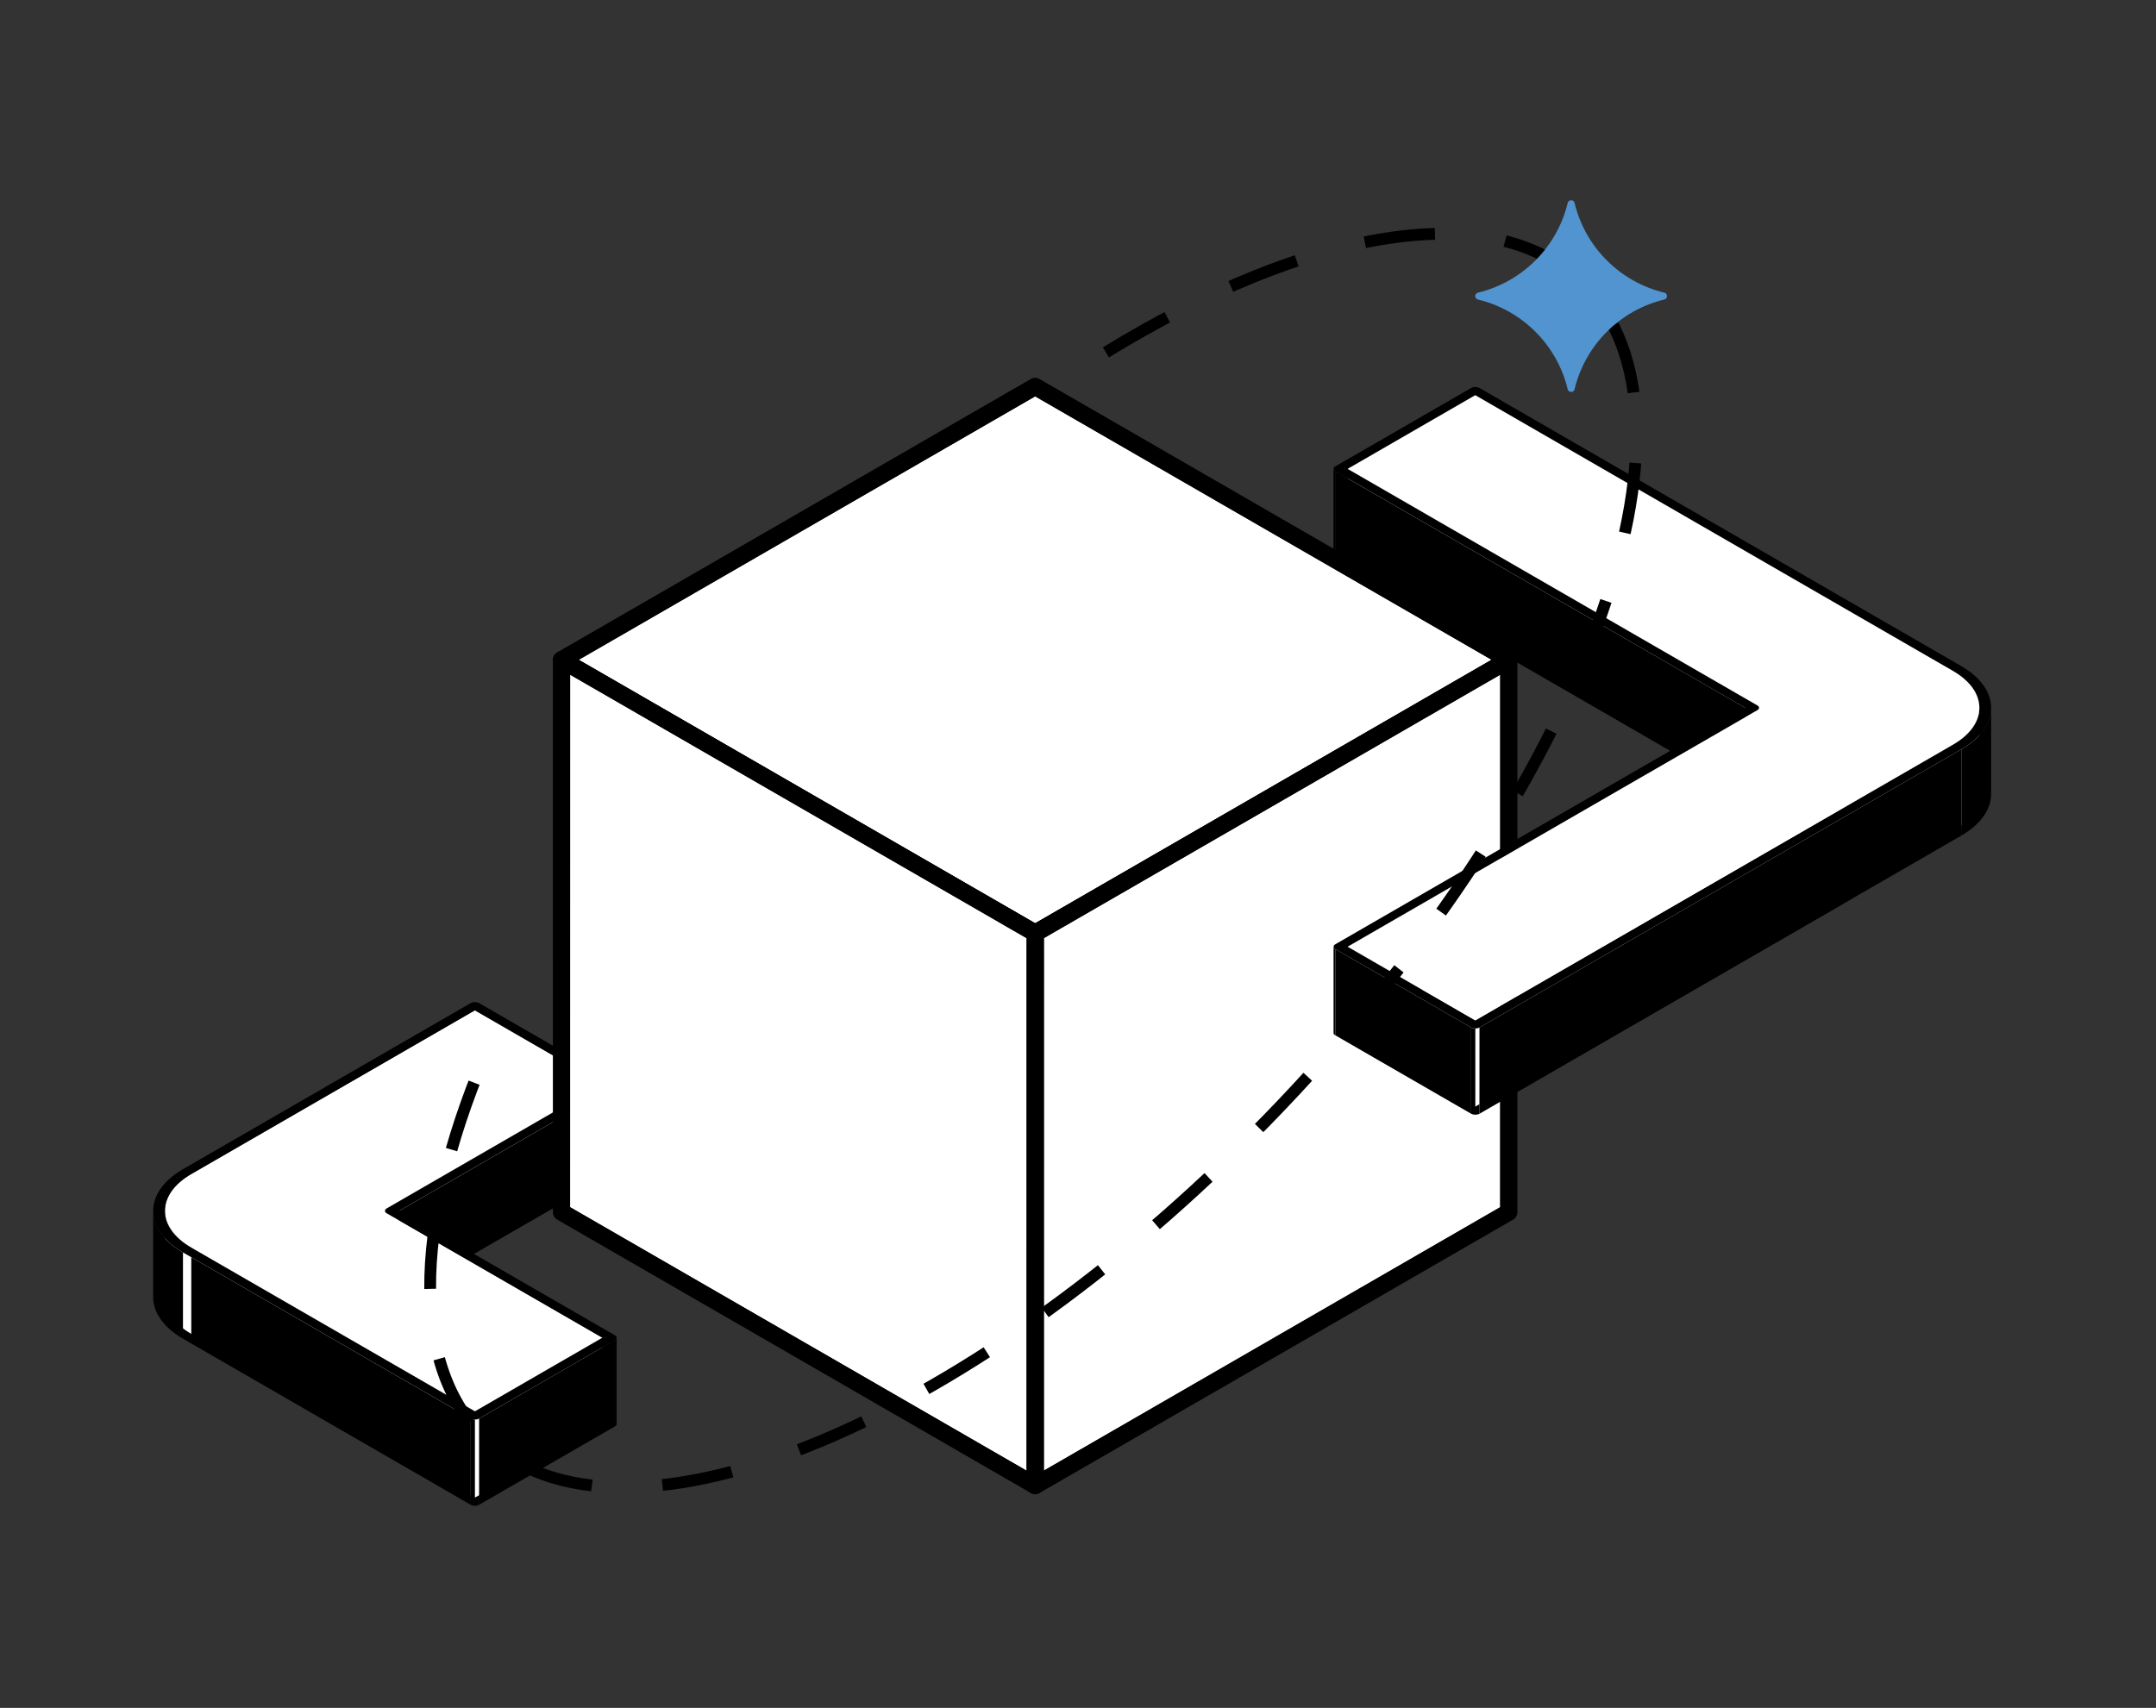 <svg width="183" height="145" viewBox="0 0 183 145" fill="none" xmlns="http://www.w3.org/2000/svg">
<rect x="0" y="0" width="183" height="145" fill="#333333" stroke="none"/>
<path d="M125.218 33.552V40.873L114.393 47.125V39.804L125.218 33.552Z" fill="black"/>
<path d="M113.189 47.125V39.804C113.189 39.878 113.239 39.951 113.336 40.008V47.329C113.239 47.272 113.189 47.199 113.189 47.125Z" fill="black"/>
<path d="M165.769 56.964V64.285L125.219 40.873V33.552L165.769 56.964Z" fill="black"/>
<path d="M149.174 59.883V67.207L114.393 47.125V39.804L149.174 59.883Z" fill="white"/>
<path d="M149.321 67.409C149.321 67.337 149.274 67.262 149.177 67.205V59.884C149.274 59.941 149.324 60.013 149.324 60.088C149.324 62.285 149.324 65.215 149.324 67.409H149.321Z" fill="white"/>
<path d="M168.008 60.088V67.409C168.008 66.278 167.261 65.145 165.769 64.283V56.962C167.261 57.824 168.008 58.955 168.008 60.088Z" fill="black"/>
<path d="M148.118 60.087V67.411L113.334 47.329V40.008L148.118 60.087Z" fill="black"/>
<path d="M149.321 60.088V67.409C149.321 67.484 149.271 67.556 149.174 67.613V60.292C149.271 60.237 149.321 60.163 149.321 60.088Z" fill="black"/>
<path d="M168.008 67.412C168.008 68.543 167.264 69.676 165.769 70.538V63.217C167.261 62.355 168.008 61.224 168.008 60.091C168.008 62.288 168.008 65.217 168.008 67.412Z" fill="white"/>
<path d="M169.005 60.088V67.409C169.005 68.689 168.161 69.967 166.474 70.941V63.62C168.161 62.646 169.005 61.366 169.005 60.088Z" fill="black"/>
<path d="M149.174 60.292V67.613L114.395 87.695V80.374L149.174 60.292Z" fill="black"/>
<path d="M113.192 87.695V80.374C113.192 80.446 113.242 80.521 113.339 80.578V87.899C113.242 87.842 113.192 87.77 113.192 87.695Z" fill="black"/>
<path d="M125.223 86.626V93.947L114.395 87.695V80.374L125.223 86.626Z" fill="white"/>
<path d="M125.577 87.234V94.555C125.383 94.667 125.069 94.667 124.872 94.555V87.234C125.066 87.347 125.38 87.347 125.577 87.234Z" fill="black"/>
<path d="M165.769 63.214V70.535L125.223 93.948V86.626L165.769 63.214Z" fill="white"/>
<path d="M166.474 56.556C169.847 58.503 169.847 61.672 166.474 63.62L125.577 87.234C125.383 87.346 125.069 87.346 124.872 87.234L113.339 80.576C113.145 80.464 113.145 80.282 113.339 80.17L148.118 60.088L113.336 40.005C113.142 39.893 113.142 39.709 113.336 39.597L124.87 32.939C125.064 32.827 125.38 32.827 125.575 32.939L166.476 56.553L166.474 56.556ZM125.223 86.626L165.769 63.216C168.753 61.493 168.753 58.688 165.769 56.964L125.218 33.554L114.393 39.806L149.174 59.888C149.368 60.001 149.368 60.182 149.174 60.294L114.395 80.377L125.223 86.629" fill="black"/>
<path d="M165.769 56.964C168.753 58.688 168.756 61.493 165.769 63.217L125.223 86.627L114.395 80.375L149.174 60.292C149.368 60.18 149.368 59.998 149.174 59.886L114.393 39.804L125.218 33.552L165.769 56.962V56.964Z" fill="white"/>
<path d="M124.872 87.234V94.558L113.339 87.897V80.576L124.872 87.234Z" fill="black"/>
<path d="M166.474 63.62V70.944L125.575 94.558L125.577 87.234L166.474 63.62Z" fill="black"/>
<path d="M51.137 92.027L51.134 99.348L40.309 93.098V85.774L51.137 92.027Z" fill="black"/>
<path d="M52.34 92.026V99.347C52.34 99.422 52.29 99.494 52.196 99.552V92.231C52.293 92.176 52.34 92.101 52.34 92.026Z" fill="black"/>
<path d="M40.308 85.774V93.098L16.236 106.998V99.674L40.308 85.774Z" fill="black"/>
<path d="M32.828 109.92C32.731 109.974 32.684 110.049 32.684 110.121V102.8C32.684 102.726 32.733 102.653 32.828 102.599C32.828 104.796 32.828 107.725 32.828 109.92Z" fill="white"/>
<path d="M32.684 110.121V102.8C32.684 102.875 32.733 102.947 32.831 103.004V110.325C32.733 110.268 32.684 110.195 32.684 110.121Z" fill="black"/>
<path d="M51.137 92.026L51.134 99.347L32.828 109.919V102.598L51.137 92.026Z" fill="white"/>
<path d="M52.195 92.231V99.551L33.887 110.123V102.8L52.195 92.231Z" fill="black"/>
<path d="M13.997 110.121V102.8C13.997 101.669 14.744 100.536 16.236 99.674V106.995C14.744 107.857 13.997 108.988 13.997 110.121Z" fill="black"/>
<path d="M40.311 119.825V127.146L16.236 113.247V105.926L40.311 119.825Z" fill="white"/>
<path d="M39.96 120.439V127.76L15.531 113.656V106.335L39.96 120.439Z" fill="black"/>
<path d="M16.236 113.247C14.744 112.385 13.997 111.254 13.997 110.121V102.8C13.997 103.931 14.744 105.064 16.236 105.926C16.236 108.123 16.236 111.052 16.236 113.247Z" fill="white"/>
<path d="M13 110.121V102.8C13 104.08 13.844 105.361 15.531 106.334V113.655C13.844 112.681 13 111.401 13 110.121Z" fill="black"/>
<path d="M51.137 113.574V120.898L32.831 110.326V103.005L51.137 113.574Z" fill="black"/>
<path d="M52.343 113.573V120.894C52.343 120.969 52.293 121.041 52.196 121.098V113.778C52.293 113.72 52.343 113.648 52.343 113.573Z" fill="black"/>
<path d="M51.137 92.026L32.831 102.598C32.636 102.71 32.636 102.892 32.831 103.006L51.139 113.576L40.314 119.828L16.238 105.928C13.254 104.205 13.252 101.4 16.238 99.676L40.311 85.776L51.139 92.029L51.137 92.026Z" fill="white"/>
<path d="M40.665 120.436V127.757C40.471 127.869 40.152 127.869 39.96 127.757V120.436C40.154 120.548 40.471 120.548 40.665 120.436Z" fill="black"/>
<path d="M51.137 113.573V120.897L40.311 127.147V119.826L51.137 113.573Z" fill="white"/>
<path d="M52.195 113.777V121.101L40.665 127.757V120.436L52.195 113.777Z" fill="black"/>
<path d="M52.195 113.371C52.39 113.484 52.39 113.665 52.195 113.778L40.665 120.436C40.47 120.548 40.152 120.548 39.96 120.436L15.531 106.332C12.158 104.384 12.158 101.213 15.531 99.265L39.957 85.161C40.152 85.049 40.468 85.049 40.662 85.161L52.195 91.82C52.39 91.932 52.39 92.114 52.195 92.226L33.889 102.797L52.198 113.369L52.195 113.371ZM40.311 119.826L51.137 113.573L32.828 103.004C32.634 102.892 32.634 102.708 32.828 102.596L51.134 92.024L40.306 85.772L16.233 99.671C13.249 101.395 13.249 104.2 16.233 105.923L40.309 119.823" fill="black"/>
<path d="M87.866 79.231L128.068 56.017L87.863 32.807L47.662 56.02L87.866 79.231Z" fill="white"/>
<mask id="mask0_291_92779" style="mask-type:luminance" maskUnits="userSpaceOnUse" x="47" y="32" width="82" height="48">
<path d="M87.866 79.231L128.068 56.017L87.864 32.807L47.662 56.02L87.866 79.231Z" fill="white"/>
</mask>
<g mask="url(#mask0_291_92779)">
<path d="M87.866 79.231L128.068 56.017L87.864 32.807L47.662 56.02L87.866 79.231Z" fill="white" stroke="black" stroke-width="1.46" stroke-linejoin="round"/>
</g>
<path d="M87.866 79.231L128.068 56.017L87.863 32.807L47.662 56.02L87.866 79.231Z" stroke="black" stroke-width="1.46" stroke-linejoin="round"/>
<path d="M87.866 79.23L128.068 56.017L128.066 102.912L87.864 126.125L87.866 79.23Z" fill="white"/>
<mask id="mask1_291_92779" style="mask-type:luminance" maskUnits="userSpaceOnUse" x="87" y="56" width="42" height="71">
<path d="M87.867 79.231L128.069 56.018L128.066 102.913L87.864 126.126L87.867 79.231Z" fill="white"/>
</mask>
<g mask="url(#mask1_291_92779)">
<path d="M87.867 79.231L128.069 56.018L128.066 102.913L87.864 126.126L87.867 79.231Z" fill="white" stroke="black" stroke-width="1.46" stroke-linejoin="round"/>
</g>
<path d="M87.866 79.23L128.068 56.017L128.066 102.912L87.864 126.125L87.866 79.23Z" stroke="black" stroke-width="1.46" stroke-linejoin="round"/>
<path d="M47.662 56.019L87.866 79.229L87.864 126.124L47.659 102.911L47.662 56.019Z" fill="white"/>
<mask id="mask2_291_92779" style="mask-type:luminance" maskUnits="userSpaceOnUse" x="47" y="56" width="41" height="71">
<path d="M47.662 56.018L87.866 79.228L87.864 126.124L47.659 102.91L47.662 56.018Z" fill="white"/>
</mask>
<g mask="url(#mask2_291_92779)">
<path d="M47.662 56.018L87.866 79.228L87.864 126.124L47.659 102.91L47.662 56.018Z" fill="white" stroke="black" stroke-width="1.46" stroke-linejoin="round"/>
</g>
<path d="M47.662 56.019L87.866 79.229L87.864 126.124L47.659 102.911L47.662 56.019Z" stroke="black" stroke-width="1.46" stroke-linejoin="round"/>
<mask id="mask3_291_92779" style="mask-type:luminance" maskUnits="userSpaceOnUse" x="102" y="63" width="55" height="54">
<path d="M156.539 63.503H102.435V116.359H156.539V63.503Z" fill="white"/>
</mask>
<g mask="url(#mask3_291_92779)">
<path d="M165.769 56.964V64.285L125.219 40.873V33.552L165.769 56.964Z" fill="black"/>
<path d="M149.174 59.883V67.207L114.393 47.125V39.804L149.174 59.883Z" fill="white"/>
<path d="M149.321 67.409C149.321 67.337 149.274 67.262 149.177 67.205V59.884C149.274 59.941 149.324 60.013 149.324 60.088C149.324 62.285 149.324 65.215 149.324 67.409H149.321Z" fill="white"/>
<path d="M148.118 60.087V67.411L113.334 47.329V40.008L148.118 60.087Z" fill="black"/>
<path d="M149.321 60.088V67.409C149.321 67.484 149.271 67.556 149.174 67.613V60.292C149.271 60.237 149.321 60.163 149.321 60.088Z" fill="black"/>
<path d="M149.174 60.292V67.613L114.395 87.695V80.374L149.174 60.292Z" fill="black"/>
<path d="M113.192 87.695V80.374C113.192 80.446 113.242 80.521 113.339 80.578V87.899C113.242 87.842 113.192 87.77 113.192 87.695Z" fill="black"/>
<path d="M125.224 86.626V93.947L114.395 87.695V80.374L125.224 86.626Z" fill="white"/>
<path d="M125.578 87.234V94.555C125.383 94.667 125.069 94.667 124.873 94.555V87.234C125.067 87.347 125.381 87.347 125.578 87.234Z" fill="black"/>
<path d="M165.769 63.214V70.535L125.224 93.948V86.626L165.769 63.214Z" fill="white"/>
<path d="M166.474 56.556C169.847 58.503 169.847 61.672 166.474 63.62L125.577 87.234C125.383 87.346 125.069 87.346 124.872 87.234L113.339 80.576C113.145 80.464 113.145 80.282 113.339 80.17L148.118 60.088L113.337 40.005C113.142 39.893 113.142 39.709 113.337 39.597L124.87 32.939C125.064 32.827 125.38 32.827 125.575 32.939L166.477 56.553L166.474 56.556ZM125.224 86.626L165.769 63.216C168.753 61.493 168.753 58.688 165.769 56.964L125.219 33.554L114.393 39.806L149.174 59.888C149.369 60.001 149.369 60.182 149.174 60.294L114.395 80.377L125.224 86.629" fill="black"/>
<path d="M165.769 56.964C168.753 58.688 168.756 61.493 165.769 63.217L125.224 86.627L114.395 80.375L149.174 60.292C149.369 60.18 149.369 59.998 149.174 59.886L114.393 39.804L125.219 33.552L165.769 56.962V56.964Z" fill="white"/>
<path d="M124.872 87.234V94.558L113.339 87.897V80.576L124.872 87.234Z" fill="black"/>
<path d="M166.474 63.62V70.944L125.575 94.558L125.577 87.234L166.474 63.62Z" fill="black"/>
</g>
<path d="M93.869 29.916C111.027 19.417 126.708 16.56 134.347 24.077C145.985 35.536 134.537 66.755 108.778 93.807C83.019 120.859 52.701 133.498 41.063 122.04C34.544 115.621 35.269 103.004 41.693 88.394" stroke="black" stroke-linejoin="round" stroke-dasharray="6 6"/>
<path d="M141.407 25.35C141.524 25.233 141.524 25.041 141.407 24.924C141.367 24.885 141.317 24.857 141.265 24.845C137.509 23.943 134.552 20.986 133.65 17.23C133.638 17.175 133.61 17.128 133.57 17.088C133.453 16.971 133.261 16.971 133.144 17.088C133.105 17.128 133.077 17.177 133.065 17.23C132.163 20.986 129.206 23.943 125.45 24.845C125.395 24.857 125.348 24.885 125.308 24.924C125.191 25.041 125.191 25.233 125.308 25.35C125.348 25.39 125.397 25.418 125.45 25.43C129.206 26.332 132.163 29.289 133.065 33.045C133.077 33.1 133.105 33.147 133.144 33.187C133.261 33.304 133.453 33.304 133.57 33.187C133.61 33.147 133.638 33.097 133.65 33.045C134.552 29.289 137.509 26.332 141.265 25.43C141.32 25.418 141.367 25.39 141.407 25.35Z" fill="#5294CF"/>
</svg>

